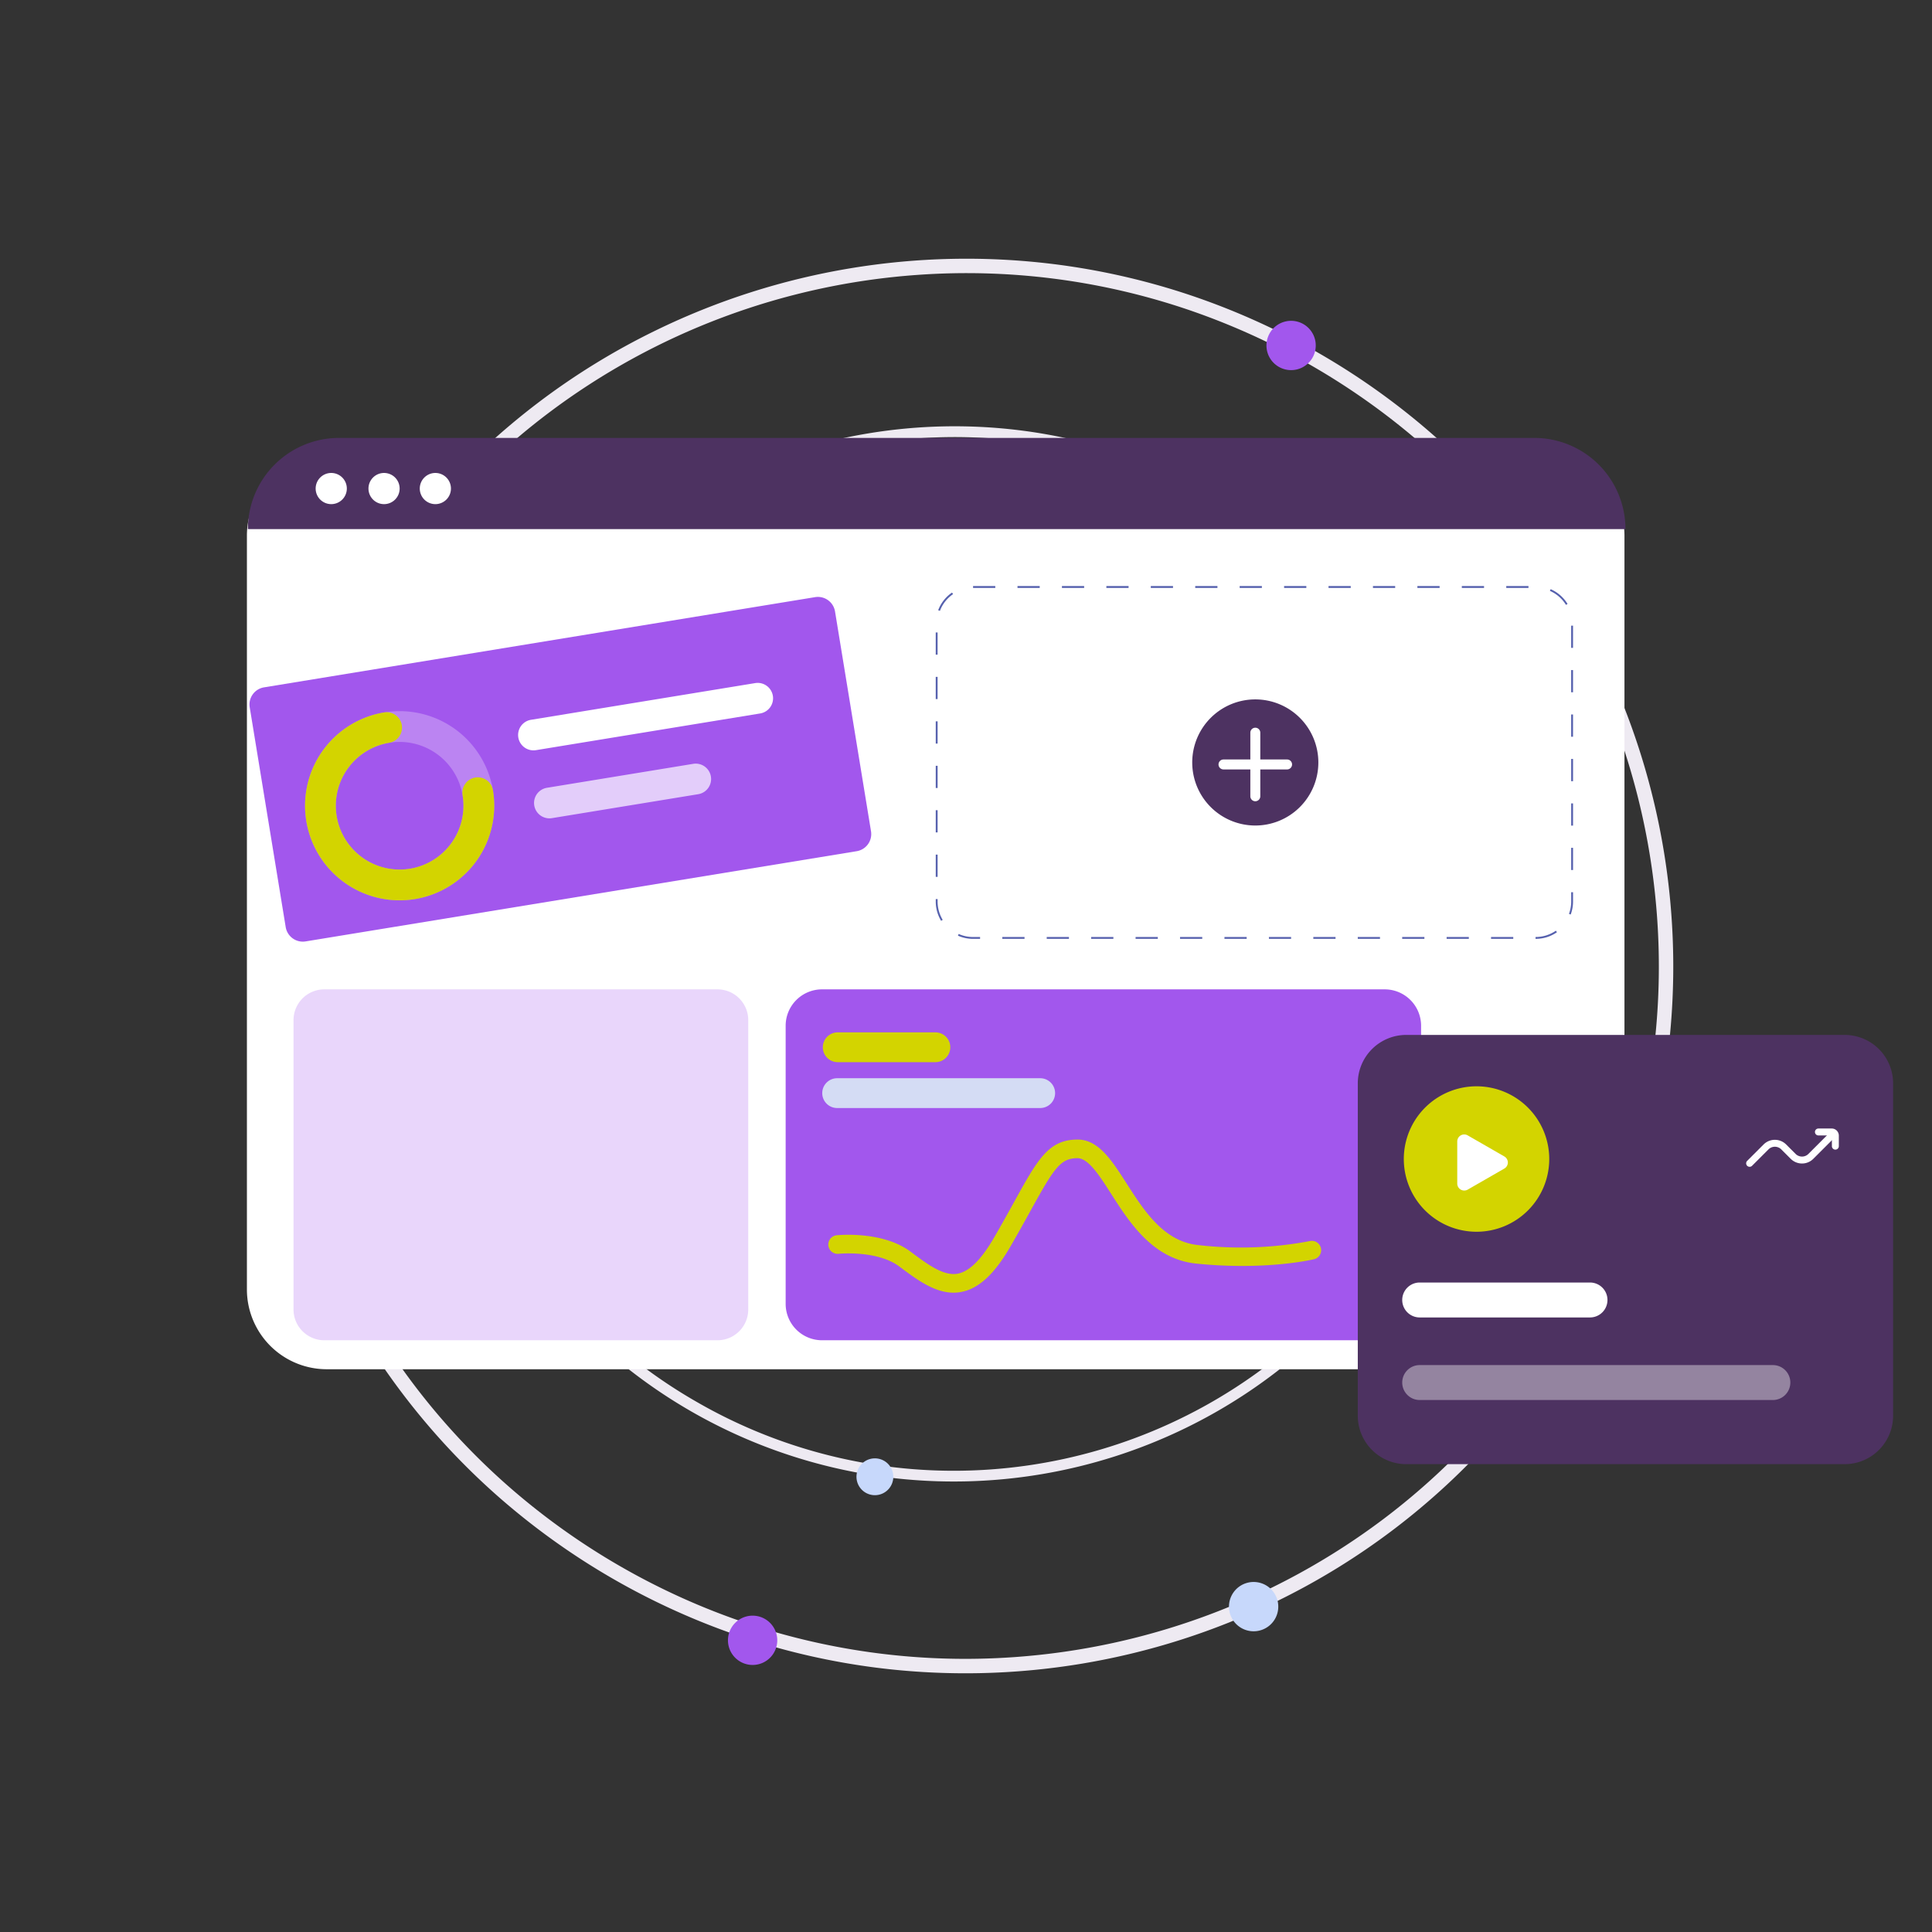 <svg xmlns="http://www.w3.org/2000/svg" width="346.216" height="346.217" viewBox="0 0 346.216 346.217">
  <rect x="0" y="0" width="346.216" height="346.217" fill="#333333" stroke="none"/>
  <g id="Group_1828" data-name="Group 1828" transform="translate(-1006.753 -165.313)">
    <g id="Group_1827" data-name="Group 1827" transform="translate(2031.898 1216.521) rotate(-150)">
      <path id="Path_2498" data-name="Path 2498" d="M448.831,374.795a127.655,127.655,0,0,1-25.538-2.575,126.035,126.035,0,0,1-45.316-19.069A127.091,127.091,0,0,1,332.066,297.4a126.1,126.1,0,0,1-7.385-23.789,127.947,127.947,0,0,1,0-51.076,126.035,126.035,0,0,1,19.069-45.316A127.092,127.092,0,0,1,399.5,131.3a126.1,126.1,0,0,1,23.789-7.385,127.948,127.948,0,0,1,51.076,0,126.034,126.034,0,0,1,45.315,19.069A127.089,127.089,0,0,1,565.6,198.743a126.1,126.1,0,0,1,7.384,23.789,127.95,127.95,0,0,1,0,51.076,126.038,126.038,0,0,1-19.068,45.316,127.088,127.088,0,0,1-55.753,45.911,126.093,126.093,0,0,1-23.789,7.385A127.654,127.654,0,0,1,448.831,374.795Zm0-250.861a125.059,125.059,0,0,0-25.019,2.522,123.449,123.449,0,0,0-44.386,18.678,124.5,124.5,0,0,0-44.977,54.618,123.5,123.5,0,0,0-7.233,23.3,125.361,125.361,0,0,0,0,50.039,123.452,123.452,0,0,0,18.678,44.386,124.5,124.5,0,0,0,54.618,44.977,123.5,123.5,0,0,0,23.3,7.233,125.358,125.358,0,0,0,50.039,0,123.445,123.445,0,0,0,44.385-18.678,124.5,124.5,0,0,0,44.976-54.618,123.509,123.509,0,0,0,7.233-23.3,125.367,125.367,0,0,0,0-50.039,123.454,123.454,0,0,0-18.677-44.386,124.5,124.5,0,0,0-54.617-44.977,123.5,123.5,0,0,0-23.3-7.233A125.059,125.059,0,0,0,448.831,123.933Z" transform="translate(728.105 86.368)" fill="#eeeaf2"/>
      <path id="Path_2864" data-name="Path 2864" d="M381.734,266.573a4.418,4.418,0,1,0-4.418-4.418A4.418,4.418,0,0,0,381.734,266.573Z" transform="translate(693.164 -1.366)" fill="#c7d8fb"/>
      <path id="Path_2865" data-name="Path 2865" d="M1032.167,490.826a4.418,4.418,0,1,0-4.417-4.418A4.419,4.419,0,0,0,1032.167,490.826Z" transform="translate(117.465 -275.736)" fill="#a257ed"/>
      <path id="Path_2866" data-name="Path 2866" d="M688.221,835.826a4.418,4.418,0,1,0-4.418-4.418A4.418,4.418,0,0,0,688.221,835.826Z" transform="translate(493.861 -371.539)" fill="#a257ed"/>
      <path id="Path_2502" data-name="Path 2502" d="M516.3,404.126a94.1,94.1,0,0,1-52.855-16.145A94.807,94.807,0,0,1,429.2,346.39a94.41,94.41,0,0,1,8.716-89.652A94.806,94.806,0,0,1,479.5,222.489a94.41,94.41,0,0,1,89.652,8.716A94.806,94.806,0,0,1,603.4,272.8a94.41,94.41,0,0,1-8.716,89.652A94.8,94.8,0,0,1,553.1,396.7,93.942,93.942,0,0,1,516.3,404.126Zm0-187.136A92.167,92.167,0,0,0,464.527,232.8a92.875,92.875,0,0,0-33.552,40.744,92.48,92.48,0,0,0,8.538,87.819,92.874,92.874,0,0,0,40.743,33.552,92.48,92.48,0,0,0,87.82-8.538,92.878,92.878,0,0,0,33.552-40.743,92.48,92.48,0,0,0-8.538-87.82,92.875,92.875,0,0,0-40.743-33.552A92.022,92.022,0,0,0,516.3,216.99Z" transform="translate(663.541 25.671)" fill="#eeeaf2"/>
      <path id="Path_2867" data-name="Path 2867" d="M946.87,534.387a3.3,3.3,0,1,0-3.3-3.3A3.3,3.3,0,0,0,946.87,534.387Z" transform="translate(198.44 -284.08)" fill="#c7d8fb"/>
      <path id="Path_2868" data-name="Path 2868" d="M435.757,581.04a3.3,3.3,0,1,0-3.3-3.3A3.3,3.3,0,0,0,435.757,581.04Z" transform="translate(657.303 -207.317)" fill="#5661ae"/>
    </g>
    <g id="Group_1822" data-name="Group 1822" transform="translate(1051 243.787)">
      <g id="Group_1820" data-name="Group 1820" transform="translate(0 0)">
        <g id="Elements01" transform="translate(0)">
          <path id="Path_2801" data-name="Path 2801" d="M402.412,290H184.446A14.308,14.308,0,0,0,170,304.166V439.494a14.308,14.308,0,0,0,14.446,14.166H402.412a14.308,14.308,0,0,0,14.446-14.166V304.166A14.308,14.308,0,0,0,402.412,290Z" transform="translate(-170 -286.767)" fill="#fff"/>
          <path id="Path_2802" data-name="Path 2802" d="M186.872,290H401.044a16.343,16.343,0,0,1,16.343,16.343H170.529A16.343,16.343,0,0,1,186.872,290Z" transform="translate(-170.352 -290)" fill="#4d3261"/>
          <path id="Path_2803" data-name="Path 2803" d="M546.58,369.557h3.981v.334H546.58Zm7.962,0h3.981v.334h-3.981Zm7.962,0h3.981v.334h-3.981Zm7.963,0h3.981v.334h-3.981Zm7.962,0h3.981v.334H578.43Zm7.962,0h3.981v.334h-3.981Zm7.963,0h3.981v.334h-3.981Zm7.962,0H606.3v.334h-3.981Zm7.963,0h3.981v.334H610.28Zm7.962,0h3.981v.334h-3.981Zm7.963,0h3.981v.334h-3.981Zm7.962,0h3.981v.334h-3.981Zm7.962,0h3.981v.334H642.13Zm7.954.559a6.687,6.687,0,0,1,3.03,2.642l-.285.174a6.354,6.354,0,0,0-2.879-2.51Zm-107.276.606L543,371a6.356,6.356,0,0,0-2.287,2.816c-.025.061-.05.124-.074.186l-.312-.118c.025-.065.051-.131.077-.2a6.69,6.69,0,0,1,2.408-2.964Zm110.954,5.927h.334v3.981h-.334Zm-113.871,1.222h.334v3.981h-.334Zm113.871,6.74h.334v3.981h-.334Zm-113.871,1.222h.334v3.981h-.334Zm113.871,6.74h.334v3.981h-.334ZM539.891,393.8h.334v3.981h-.334Zm113.871,6.74h.334v3.981h-.334Zm-113.871,1.222h.334v3.981h-.334Zm113.871,6.74h.334v3.981h-.334Zm-113.871,1.222h.334V413.7h-.334Zm113.871,6.74h.334v3.981h-.334Zm-113.871,1.222h.334v3.981h-.334Zm113.871,6.74h.334v1.662a6.668,6.668,0,0,1-.419,2.329l-.313-.116a6.336,6.336,0,0,0,.4-2.213Zm-113.871,1.222h.334v.44a6.356,6.356,0,0,0,.914,3.284l-.286.172a6.689,6.689,0,0,1-.962-3.456Zm111.129,5.668.19.275a6.66,6.66,0,0,1-3.8,1.186h-.037v-.334h.037A6.328,6.328,0,0,0,651.02,431.314ZM544,431.9a6.316,6.316,0,0,0,2.577.546h1.259v.334H546.58a6.648,6.648,0,0,1-2.712-.574Zm7.817.546H555.8v.334H551.82Zm7.962,0h3.981v.334h-3.981Zm7.963,0h3.981v.334h-3.981Zm7.962,0h3.981v.334h-3.981Zm7.963,0h3.981v.334H583.67Zm7.962,0h3.981v.334h-3.981Zm7.962,0h3.981v.334H599.6Zm7.963,0h3.981v.334h-3.981Zm7.962,0H619.5v.334H615.52Zm7.963,0h3.981v.334h-3.981Zm7.962,0h3.981v.334h-3.981Zm7.962,0h3.981v.334h-3.981Z" transform="translate(-416.452 -343.008)" fill="#5661ae"/>
          <path id="Path_2804" data-name="Path 2804" d="M566.642,586.117H465.816a6.522,6.522,0,0,0-6.522,6.522v49.84A6.522,6.522,0,0,0,465.816,649H566.642a6.522,6.522,0,0,0,6.522-6.523V592.64A6.522,6.522,0,0,0,566.642,586.117Z" transform="translate(-362.751 -487.298)" fill="#a257ed"/>
          <path id="Path_2805" data-name="Path 2805" d="M271,586.117H200.549a5.518,5.518,0,0,0-5.518,5.518v51.85A5.518,5.518,0,0,0,200.549,649H271a5.518,5.518,0,0,0,5.518-5.518v-51.85A5.518,5.518,0,0,0,271,586.117Z" transform="translate(-186.678 -487.298)" fill="rgba(162,87,237,0.24)"/>
          <path id="Path_2806" data-name="Path 2806" d="M504.572,694.211c-3.448,0-6.622-2.376-9.705-4.684-3.974-2.975-10.857-2.289-10.926-2.282a1.669,1.669,0,0,1-.35-3.319c.335-.035,8.265-.821,13.276,2.929,3.065,2.294,5.959,4.461,8.519,3.936,2.079-.426,4.21-2.573,6.516-6.564,1.386-2.4,2.543-4.491,3.546-6.306,4.214-7.623,6.138-11.1,11.273-11.152,3.8-.036,6.16,3.645,8.891,7.909,3.114,4.862,6.644,10.373,12.788,11a66.559,66.559,0,0,0,20.027-.714,1.669,1.669,0,0,1,.779,3.245c-.352.084-8.751,2.054-21.145.788-7.747-.791-11.912-7.295-15.259-12.521-2.1-3.286-4.093-6.395-6.048-6.371-3.072.03-4.181,1.826-8.385,9.43-1.012,1.83-2.179,3.941-3.577,6.361-2.85,4.932-5.626,7.527-8.736,8.164A7.372,7.372,0,0,1,504.572,694.211Z" transform="translate(-377.945 -541.035)" fill="#d3d400"/>
          <path id="Path_2807" data-name="Path 2807" d="M499.375,614.556H481.767a2.67,2.67,0,0,1,0-5.339h17.609a2.67,2.67,0,0,1,0,5.339Z" transform="translate(-375.946 -502.689)" fill="#d3d400"/>
          <path id="Path_2808" data-name="Path 2808" d="M518.156,639.181H481.767a2.67,2.67,0,1,1,0-5.339h36.389a2.67,2.67,0,0,1,0,5.339Z" transform="translate(-375.946 -519.096)" fill="#d4dcf4"/>
          <path id="Path_2809" data-name="Path 2809" d="M209.707,314.41a2.793,2.793,0,1,0-2.793-2.793A2.793,2.793,0,0,0,209.707,314.41Z" transform="translate(-194.595 -302.543)" fill="#fff"/>
          <path id="Path_2810" data-name="Path 2810" d="M238.066,314.41a2.793,2.793,0,1,0-2.793-2.793A2.793,2.793,0,0,0,238.066,314.41Z" transform="translate(-213.49 -302.543)" fill="#fff"/>
          <path id="Path_2811" data-name="Path 2811" d="M265.617,314.41a2.793,2.793,0,1,0-2.793-2.793A2.793,2.793,0,0,0,265.617,314.41Z" transform="translate(-231.847 -302.543)" fill="#fff"/>
          <path id="Path_2812" data-name="Path 2812" d="M688.923,453.015a11.3,11.3,0,1,0-11.3-11.3A11.3,11.3,0,0,0,688.923,453.015Z" transform="translate(-508.221 -383.556)" fill="#4d3261"/>
          <path id="Path_2813" data-name="Path 2813" d="M710.6,446.5a.892.892,0,0,0-1.784,0v11.395a.892.892,0,1,0,1.784,0Z" transform="translate(-529.002 -393.676)" fill="#fff"/>
          <path id="Path_2814" data-name="Path 2814" d="M704.026,464.46a.892.892,0,1,0,0-1.784H692.631a.892.892,0,1,0,0,1.784Z" transform="translate(-517.626 -405.051)" fill="#fff"/>
          <path id="Path_2815" data-name="Path 2815" d="M272.741,375.423l-98.752,16.166a3.109,3.109,0,0,0-2.566,3.57l6.448,39.391a3.109,3.109,0,0,0,3.57,2.566l98.752-16.166a3.109,3.109,0,0,0,2.566-3.57l-6.449-39.391A3.109,3.109,0,0,0,272.741,375.423Z" transform="translate(-170.92 -346.889)" fill="#a257ed"/>
          <path id="Path_2816" data-name="Path 2816" d="M318.387,433.651a2.757,2.757,0,0,1-.442-5.478l40.134-6.57a2.757,2.757,0,1,1,.891,5.441l-40.134,6.57A2.772,2.772,0,0,1,318.387,433.651Z" transform="translate(-267.033 -377.66)" fill="#fff"/>
          <path id="Path_2817" data-name="Path 2817" d="M326.93,474.726a2.757,2.757,0,0,1-.442-5.477l26.18-4.286a2.757,2.757,0,1,1,.891,5.441l-26.18,4.286A2.776,2.776,0,0,1,326.93,474.726Z" transform="translate(-272.725 -406.55)" fill="#fff" opacity="0.7"/>
          <path id="Path_2818" data-name="Path 2818" d="M218.164,470.632a16.951,16.951,0,1,1,16.951-16.951A16.97,16.97,0,0,1,218.164,470.632Zm0-28.389A11.438,11.438,0,1,0,229.6,453.681,11.451,11.451,0,0,0,218.164,442.243Z" transform="translate(-190.796 -387.764)" fill="#fff" opacity="0.272"/>
          <path id="Path_2819" data-name="Path 2819" d="M218.165,471q-.291,0-.583-.01a16.951,16.951,0,0,1-2.161-33.669,2.757,2.757,0,0,1,.891,5.441,11.437,11.437,0,1,0,13.135,9.439,2.757,2.757,0,1,1,5.441-.891A16.951,16.951,0,0,1,218.165,471Z" transform="translate(-190.792 -388.135)" fill="#d3d400"/>
        </g>
        <g id="Elements08" transform="translate(199.07 106.985)">
          <path id="Path_2820" data-name="Path 2820" d="M570.248,494H491.683A8.682,8.682,0,0,0,483,502.683v59.552a8.683,8.683,0,0,0,8.683,8.683h78.565a8.683,8.683,0,0,0,8.683-8.683V502.683A8.682,8.682,0,0,0,570.248,494Z" transform="translate(-483 -494)" fill="#4d3261"/>
          <path id="Path_2821" data-name="Path 2821" d="M505.821,530.995a13.032,13.032,0,1,0-13.032-13.033A13.033,13.033,0,0,0,505.821,530.995Z" transform="translate(-484.544 -495.724)" fill="#d3d400"/>
          <path id="Path_2822" data-name="Path 2822" d="M504.163,516.428v7.551a1.251,1.251,0,0,0,1.873,1.084l6.566-3.776a1.25,1.25,0,0,0,0-2.167l-6.566-3.776a1.25,1.25,0,0,0-1.873,1.084Z" transform="translate(-486.339 -497.341)" fill="#fff"/>
          <path id="Path_2823" data-name="Path 2823" d="M526.105,552.94h-30.52a3.13,3.13,0,1,1,0-6.26h30.52a3.13,3.13,0,1,1,0,6.26Z" transform="translate(-484.492 -502.311)" fill="#fff"/>
          <path id="Path_2824" data-name="Path 2824" d="M558.874,570.507H495.586a3.13,3.13,0,1,1,0-6.26h63.289a3.13,3.13,0,0,1,0,6.26Z" transform="translate(-484.492 -505.082)" fill="#fff" opacity="0.4"/>
          <path id="Path_2825" data-name="Path 2825" d="M566.252,520.913a.621.621,0,0,1-.439-1.06l2.939-2.938a2.866,2.866,0,0,1,4.05,0l1.691,1.69a1.631,1.631,0,0,0,1.147.476,1.613,1.613,0,0,0,1.148-.476l3.628-3.628a.621.621,0,0,1,.878.878l-3.628,3.628a2.847,2.847,0,0,1-2.026.84,2.881,2.881,0,0,1-2.025-.84l-1.689-1.689a1.624,1.624,0,0,0-2.295,0l-2.939,2.938A.619.619,0,0,1,566.252,520.913Z" transform="translate(-496.036 -497.281)" fill="#fff"/>
          <path id="Path_2826" data-name="Path 2826" d="M583.926,517.694a.621.621,0,0,1-.621-.621v-1.887a.031.031,0,0,0-.009-.022.03.03,0,0,0-.021-.009H580.89a.621.621,0,0,1,0-1.242h2.385a1.263,1.263,0,0,1,.9.373,1.281,1.281,0,0,1,.373.9v1.887A.621.621,0,0,1,583.926,517.694Z" transform="translate(-498.345 -497.141)" fill="#fff"/>
        </g>
      </g>
    </g>
  </g>
</svg>
